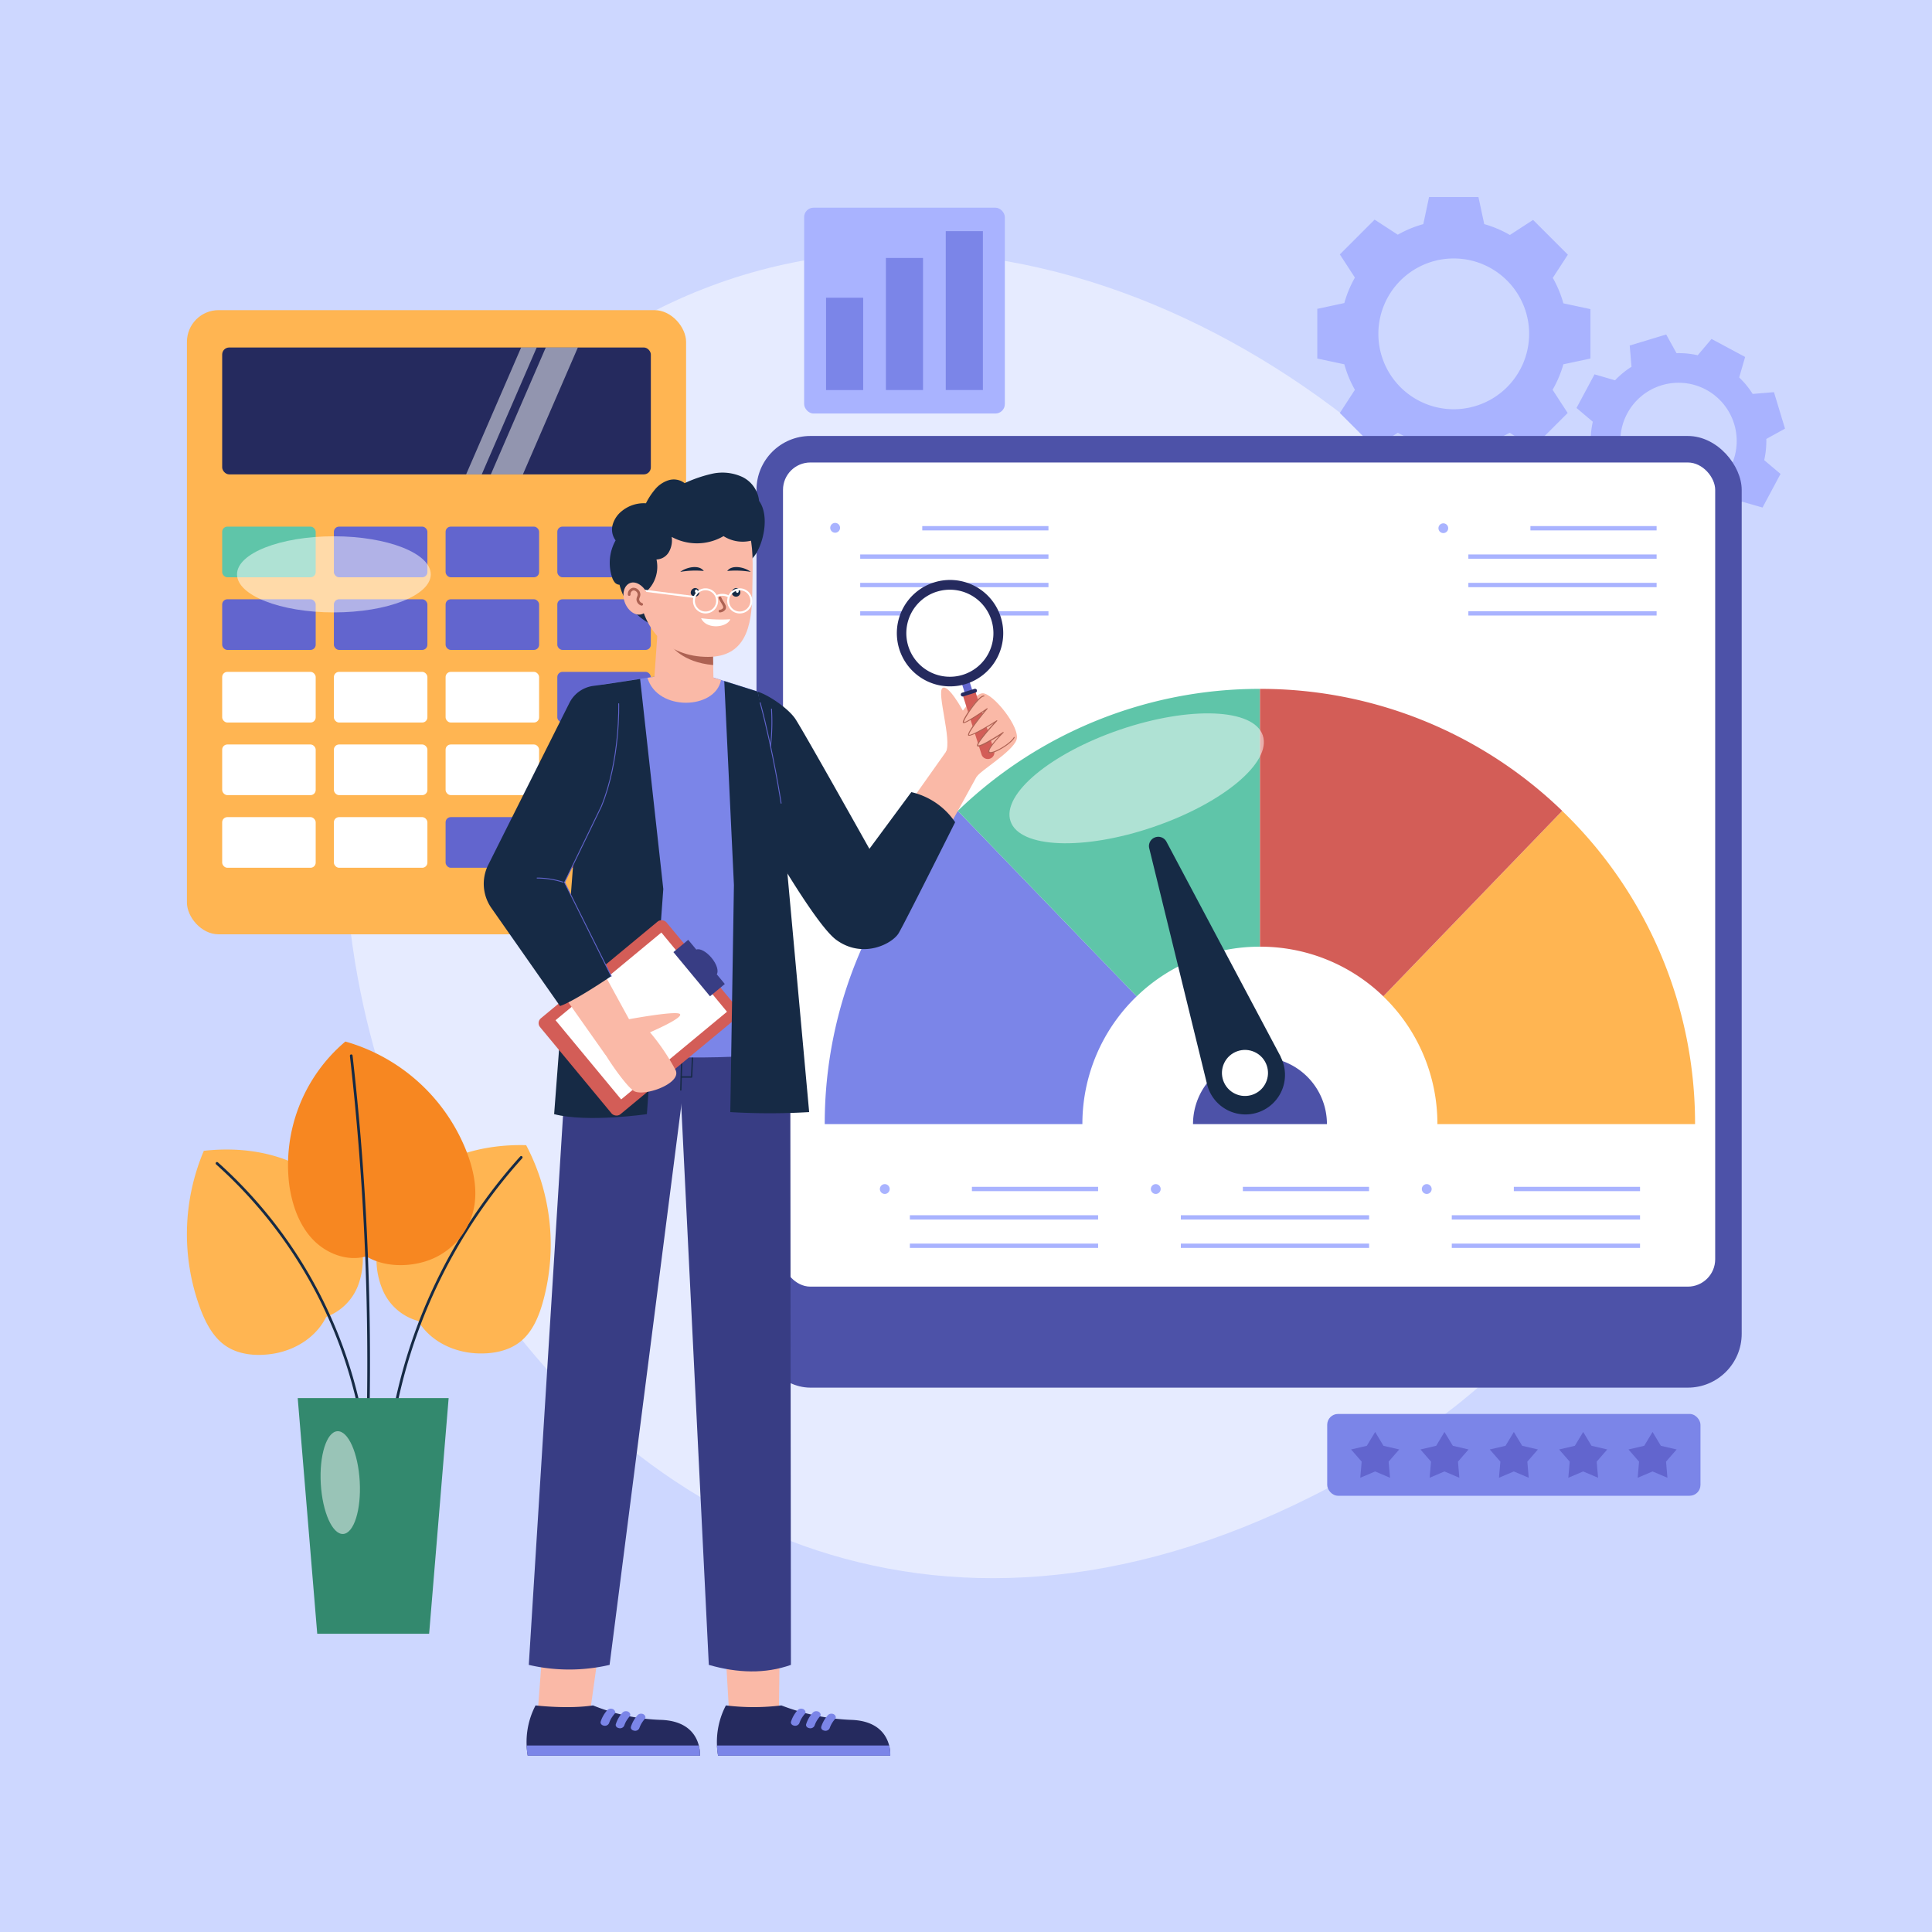 <svg xmlns="http://www.w3.org/2000/svg" viewBox="0 0 500 500">
  <g style="isolation: isolate">
    <g id="a6251826-96b0-493d-af78-d910948c4f67" data-name="BACKGROUND">
      <rect width="500" height="500" style="fill: #cdd7ff"/>
    </g>
    <g id="a8fd61dc-243a-4425-8ec0-af26466fd9b5" data-name="OBJECTS">
      <path d="M135.91,103.78C16,212.54,142.67,486.31,339.66,387.18,575.57,268.46,297.93-43.16,135.91,103.78Z" style="fill: #e6ebff"/>
      <g>
        <g>
          <path d="M404.6,94.28l7-1.49V80l-7-1.5a29.19,29.19,0,0,0-2.74-6.59l3.9-6-9-9-6,3.9A29.38,29.38,0,0,0,384.12,58l-1.5-7H369.84l-1.49,7a29.27,29.27,0,0,0-6.6,2.74l-6-3.9-9,9,3.9,6a29.19,29.19,0,0,0-2.74,6.59l-7,1.5V92.79l7,1.49a29.27,29.27,0,0,0,2.74,6.6l-3.9,6,9,9,6-3.89a29.27,29.27,0,0,0,6.6,2.74l1.49,7h12.78l1.5-7a29.38,29.38,0,0,0,6.59-2.74l6,3.89,9-9-3.9-6A29.27,29.27,0,0,0,404.6,94.28Zm-28.37,11.63A19.51,19.51,0,1,1,395.74,86.4,19.52,19.52,0,0,1,376.23,105.91Z" style="fill: #a9b3ff"/>
          <path d="M457.12,113.6l4.84-2.67-2.86-9.44-5.51.46a22.12,22.12,0,0,0-3.49-4.26l1.54-5.31-8.7-4.66-3.57,4.22a22.2,22.2,0,0,0-5.49-.54l-2.67-4.84-9.44,2.86.46,5.5a22.55,22.55,0,0,0-4.26,3.5l-5.31-1.54-4.66,8.7,4.22,3.57a22.16,22.16,0,0,0-.54,5.48l-4.84,2.67,2.86,9.45,5.5-.46a22.87,22.87,0,0,0,3.5,4.26l-1.54,5.31,8.7,4.66,3.57-4.22a22.69,22.69,0,0,0,5.49.54l2.66,4.84,9.45-2.86-.46-5.51a22.43,22.43,0,0,0,4.26-3.49l5.31,1.53,4.66-8.7-4.22-3.56A22.69,22.69,0,0,0,457.12,113.6Zm-9.44,7.63a15.06,15.06,0,1,1-6.17-20.39A15.08,15.08,0,0,1,447.68,121.23Z" style="fill: #a9b3ff"/>
        </g>
        <g>
          <rect x="208.11" y="53.75" width="51.94" height="53.27" rx="2.44" style="fill: #a9b3ff"/>
          <g>
            <rect x="213.78" y="77.05" width="9.61" height="23.9" style="fill: #7b85e8"/>
            <rect x="229.27" y="66.76" width="9.61" height="34.18" style="fill: #7b85e8"/>
            <rect x="244.76" y="59.82" width="9.61" height="41.12" style="fill: #7b85e8"/>
          </g>
        </g>
        <g>
          <rect x="343.48" y="365.93" width="96.6" height="21.17" rx="2.8" style="fill: #7b85e8"/>
          <g>
            <polygon points="358.04 374.17 355.89 370.59 353.73 374.17 349.66 375.12 352.4 378.27 352.04 382.44 355.89 380.81 359.74 382.44 359.37 378.27 362.12 375.12 358.04 374.17" style="fill: #6265ce"/>
            <polygon points="375.99 374.17 373.83 370.59 371.68 374.17 367.61 375.12 370.35 378.27 369.99 382.44 373.83 380.81 377.68 382.44 377.32 378.27 380.06 375.12 375.99 374.17" style="fill: #6265ce"/>
            <polygon points="393.94 374.17 391.78 370.59 389.63 374.17 385.55 375.12 388.3 378.27 387.93 382.44 391.78 380.81 395.63 382.44 395.27 378.27 398.01 375.12 393.94 374.17" style="fill: #6265ce"/>
            <polygon points="411.88 374.17 409.73 370.59 407.57 374.17 403.5 375.12 406.24 378.27 405.88 382.44 409.73 380.81 413.58 382.44 413.22 378.27 415.96 375.12 411.88 374.17" style="fill: #6265ce"/>
            <polygon points="433.91 375.12 429.83 374.17 427.68 370.59 425.52 374.17 421.45 375.12 424.19 378.27 423.83 382.44 427.68 380.81 431.53 382.44 431.17 378.27 433.91 375.12" style="fill: #6265ce"/>
          </g>
        </g>
      </g>
      <g>
        <g>
          <g>
            <rect x="195.78" y="112.83" width="254.97" height="246.29" rx="13.95" style="fill: #4d52a8"/>
            <rect x="202.64" y="119.69" width="241.25" height="213.29" rx="7.09" style="fill: #fff"/>
          </g>
          <g>
            <path d="M326.08,273.59a17.33,17.33,0,0,0-17.33,17.33h34.66A17.33,17.33,0,0,0,326.08,273.59Z" style="fill: #4d52a8"/>
            <g>
              <path d="M404.29,209.86l-46.3,48A45.8,45.8,0,0,1,372,290.92h66.68A112.3,112.3,0,0,0,404.29,209.86Z" style="fill: #ffb552"/>
              <path d="M213.44,290.92h66.68a45.8,45.8,0,0,1,14.05-33.07l-46.3-48A112.34,112.34,0,0,0,213.44,290.92Z" style="fill: #7b85e8"/>
              <path d="M326.08,245V178.28h0a112.27,112.27,0,0,0-78.21,31.58l46.3,48A45.8,45.8,0,0,1,326.08,245Z" style="fill: #5fc5a9"/>
              <path d="M326.08,178.28V245A45.78,45.78,0,0,1,358,257.85l46.3-48A112.27,112.27,0,0,0,326.08,178.28Z" style="fill: #d35d57"/>
              <path d="M326.8,190.3c2.38,7-10.31,17.58-28.34,23.73s-34.55,5.48-36.93-1.48,10.32-17.58,28.34-23.72S324.43,183.34,326.8,190.3Z" style="fill: #fff;opacity: 0.5;mix-blend-mode: soft-light"/>
            </g>
            <g>
              <path d="M331.46,273.5l-29.58-55.66a2.39,2.39,0,0,0-3-1.11h0a2.39,2.39,0,0,0-1.46,2.8l15,61.21a10.23,10.23,0,1,0,19-7.24Z" style="fill: #162a45"/>
              <circle cx="322.2" cy="277.69" r="5.96" transform="translate(-67.42 448.33) rotate(-64.41)" style="fill: #fff"/>
            </g>
          </g>
          <g>
            <path d="M217.4,136.71a1.27,1.27,0,0,1-2.53,0,1.27,1.27,0,1,1,2.53,0Z" style="fill: #a9b3ff"/>
            <rect x="238.68" y="136.15" width="32.66" height="1.12" style="fill: #a9b3ff"/>
            <rect x="222.62" y="143.49" width="48.72" height="1.12" style="fill: #a9b3ff"/>
            <rect x="222.62" y="150.84" width="48.72" height="1.12" style="fill: #a9b3ff"/>
            <rect x="222.62" y="158.18" width="48.72" height="1.12" style="fill: #a9b3ff"/>
          </g>
          <g>
            <path d="M374.79,136.71a1.26,1.26,0,1,1-1.26-1.27A1.25,1.25,0,0,1,374.79,136.71Z" style="fill: #a9b3ff"/>
            <rect x="396.07" y="136.15" width="32.66" height="1.12" style="fill: #a9b3ff"/>
            <rect x="380.01" y="143.49" width="48.72" height="1.12" style="fill: #a9b3ff"/>
            <rect x="380.01" y="150.84" width="48.72" height="1.12" style="fill: #a9b3ff"/>
            <rect x="380.01" y="158.18" width="48.72" height="1.12" style="fill: #a9b3ff"/>
          </g>
          <g>
            <path d="M230.25,307.72a1.27,1.27,0,1,1-1.26-1.27A1.27,1.27,0,0,1,230.25,307.72Z" style="fill: #a9b3ff"/>
            <rect x="251.53" y="307.15" width="32.66" height="1.12" style="fill: #a9b3ff"/>
            <rect x="235.47" y="314.5" width="48.72" height="1.12" style="fill: #a9b3ff"/>
            <rect x="235.47" y="321.84" width="48.72" height="1.12" style="fill: #a9b3ff"/>
          </g>
          <g>
            <path d="M300.38,307.72a1.27,1.27,0,1,1-1.27-1.27A1.27,1.27,0,0,1,300.38,307.72Z" style="fill: #a9b3ff"/>
            <rect x="321.65" y="307.15" width="32.66" height="1.12" style="fill: #a9b3ff"/>
            <rect x="305.6" y="314.5" width="48.72" height="1.12" style="fill: #a9b3ff"/>
            <rect x="305.6" y="321.84" width="48.72" height="1.12" style="fill: #a9b3ff"/>
          </g>
          <g>
            <path d="M370.51,307.72a1.27,1.27,0,1,1-1.27-1.27A1.27,1.27,0,0,1,370.51,307.72Z" style="fill: #a9b3ff"/>
            <rect x="391.78" y="307.15" width="32.66" height="1.12" style="fill: #a9b3ff"/>
            <rect x="375.72" y="314.5" width="48.72" height="1.12" style="fill: #a9b3ff"/>
            <rect x="375.72" y="321.84" width="48.72" height="1.12" style="fill: #a9b3ff"/>
          </g>
        </g>
        <g>
          <g>
            <rect x="48.38" y="80.26" width="129.18" height="161.54" rx="8.21" style="fill: #ffb552"/>
            <rect x="57.5" y="89.93" width="110.94" height="32.84" rx="1.82" style="fill: #252a5e"/>
            <g>
              <rect x="57.5" y="136.29" width="24.2" height="13.11" rx="1.34" style="fill: #5fc5a9"/>
              <rect x="86.41" y="136.29" width="24.2" height="13.11" rx="1.34" style="fill: #6265ce"/>
              <rect x="115.32" y="136.29" width="24.2" height="13.11" rx="1.34" style="fill: #6265ce"/>
              <rect x="144.23" y="136.29" width="24.2" height="13.11" rx="1.34" style="fill: #6265ce"/>
            </g>
            <g>
              <rect x="57.5" y="155.09" width="24.2" height="13.11" rx="1.34" style="fill: #6265ce"/>
              <rect x="86.41" y="155.09" width="24.2" height="13.11" rx="1.34" style="fill: #6265ce"/>
              <rect x="115.32" y="155.09" width="24.2" height="13.11" rx="1.34" style="fill: #6265ce"/>
              <rect x="144.23" y="155.09" width="24.2" height="13.11" rx="1.34" style="fill: #6265ce"/>
            </g>
            <g>
              <rect x="57.5" y="173.88" width="24.2" height="13.11" rx="1.34" style="fill: #fff"/>
              <rect x="86.41" y="173.88" width="24.2" height="13.11" rx="1.34" style="fill: #fff"/>
              <rect x="115.32" y="173.88" width="24.2" height="13.11" rx="1.34" style="fill: #fff"/>
              <rect x="144.23" y="173.88" width="24.2" height="13.11" rx="1.34" style="fill: #6265ce"/>
            </g>
            <g>
              <rect x="57.5" y="192.67" width="24.2" height="13.11" rx="1.34" style="fill: #fff"/>
              <rect x="86.41" y="192.67" width="24.2" height="13.11" rx="1.34" style="fill: #fff"/>
              <rect x="115.32" y="192.67" width="24.2" height="13.11" rx="1.34" style="fill: #fff"/>
            </g>
            <g>
              <rect x="57.5" y="211.47" width="24.2" height="13.11" rx="1.34" style="fill: #fff"/>
              <rect x="86.41" y="211.47" width="24.2" height="13.11" rx="1.34" style="fill: #fff"/>
              <rect x="115.32" y="211.47" width="24.2" height="13.11" rx="1.34" style="fill: #6265ce"/>
              <path d="M167.09,192.67H145.58a1.35,1.35,0,0,0-1.35,1.35v29.21a1.36,1.36,0,0,0,1.35,1.35h21.51a1.35,1.35,0,0,0,1.35-1.35V194A1.34,1.34,0,0,0,167.09,192.67Z" style="fill: #d35d57"/>
            </g>
          </g>
          <ellipse cx="86.41" cy="148.64" rx="25.07" ry="9.85" style="fill: #fff;opacity: 0.5;mix-blend-mode: soft-light"/>
          <g style="opacity: 0.5;mix-blend-mode: soft-light">
            <polygon points="120.63 122.78 124.67 122.78 138.9 89.93 134.87 89.93 120.63 122.78" style="fill: #fff"/>
            <polygon points="141.25 89.93 127.02 122.78 135.32 122.78 149.55 89.93 141.25 89.93" style="fill: #fff"/>
          </g>
        </g>
      </g>
      <g>
        <g>
          <path d="M52.75,297.83c8.45-.95,17.26.05,24.83,3.92s13.75,10.79,15.7,19.07a19.87,19.87,0,0,1-.59,11.8,13.93,13.93,0,0,1-8.26,8.18c-2.66,5.38-8.18,8.74-14.11,9.6-4,.58-8.38.23-11.77-2s-5.4-6.18-6.81-10A55.34,55.34,0,0,1,52.75,297.83Z" style="fill: #ffb552"/>
          <path d="M56.16,301.08A118.65,118.65,0,0,1,94.33,371.7" style="fill: none;stroke: #162a45;stroke-linecap: round;stroke-linejoin: round;stroke-width: 0.697px"/>
        </g>
        <g>
          <path d="M136.17,296.37c-8.49-.23-17.19,1.51-24.41,6S99,314.28,97.71,322.69a20,20,0,0,0,1.58,11.71,13.94,13.94,0,0,0,8.92,7.46c3.1,5.13,8.89,8,14.87,8.37,4.07.24,8.37-.47,11.56-3s4.86-6.6,5.94-10.57A55.3,55.3,0,0,0,136.17,296.37Z" style="fill: #ffb552"/>
          <path d="M134.89,299.53a137.44,137.44,0,0,0-33.53,69.83" style="fill: none;stroke: #162a45;stroke-linecap: round;stroke-linejoin: round;stroke-width: 0.697px"/>
        </g>
        <g>
          <path d="M94.8,325.14c-4.93,1.42-10.43-.72-13.93-4.46s-5.26-8.85-6-13.94a41.84,41.84,0,0,1,14.51-37.19,47.71,47.71,0,0,1,31.38,28.51c1.83,4.71,2.89,9.88,1.84,14.82a18.37,18.37,0,0,1-10.54,12.83C106.83,328,99.7,328.15,94.8,325.14Z" style="fill: #f78721"/>
          <path d="M90.9,273.23A701.05,701.05,0,0,1,95.28,366" style="fill: none;stroke: #162a45;stroke-linecap: round;stroke-linejoin: round;stroke-width: 0.697px"/>
        </g>
        <g>
          <polygon points="111.06 422.81 82.1 422.81 77.05 361.82 116.11 361.82 111.06 422.81" style="fill: #33896e"/>
          <path d="M93.1,383.39c.41,7.35-1.51,13.44-4.29,13.6s-5.37-5.68-5.79-13,1.5-13.43,4.29-13.59S92.68,376,93.1,383.39Z" style="fill: #fff;opacity: 0.5;mix-blend-mode: soft-light"/>
        </g>
      </g>
      <g>
        <g>
          <g>
            <path d="M203.58,283.7l-2,159a6.46,6.46,0,0,1-12.91.3l-9.21-158.72a12.07,12.07,0,0,1,24.1-1.4C203.58,283.13,203.58,283.43,203.58,283.7Z" style="fill: #fab9a7"/>
            <g>
              <path d="M185.84,454.37H230.4a9,9,0,0,0-.29-2.64c-.67-2.63-2.84-6.33-9.63-6.62a56.5,56.5,0,0,1-18.26-3.75,58.51,58.51,0,0,1-14.36,0A20.43,20.43,0,0,0,185.84,454.37Z" style="fill: #252a5e"/>
              <path d="M212.55,446.84a8.15,8.15,0,0,1,1.66-2.9,1.24,1.24,0,0,1,.67-.41,1.48,1.48,0,0,1,.86.09c.47.25.76.81.4,1.22a7.59,7.59,0,0,0-1,1.43,7.13,7.13,0,0,0-.43,1,1.19,1.19,0,0,1-1.37.62C212.75,447.78,212.4,447.32,212.55,446.84Z" style="fill: #7b85e8"/>
              <path d="M208.64,446.19a8,8,0,0,1,1.66-2.9,1.25,1.25,0,0,1,.66-.41,1.48,1.48,0,0,1,.86.09c.47.25.76.81.4,1.22a8.08,8.08,0,0,0-1,1.43,7.07,7.07,0,0,0-.42,1,1.2,1.2,0,0,1-1.38.62C208.83,447.13,208.48,446.67,208.64,446.19Z" style="fill: #7b85e8"/>
              <path d="M204.72,445.54a8.15,8.15,0,0,1,1.66-2.9,1.24,1.24,0,0,1,.67-.41,1.45,1.45,0,0,1,.85.09c.48.25.76.81.4,1.22a8,8,0,0,0-1,1.43,6.7,6.7,0,0,0-.43,1,1.19,1.19,0,0,1-1.37.62C204.91,446.48,204.57,446,204.72,445.54Z" style="fill: #7b85e8"/>
              <path d="M230.4,454.37H185.84a15.91,15.91,0,0,1-.29-2.64h44.56A9,9,0,0,1,230.4,454.37Z" style="fill: #7b85e8"/>
            </g>
          </g>
          <g>
            <path d="M174.74,285.24l-22.09,158.3a6.75,6.75,0,0,1-13.41-1.44l12.17-159.38a11.74,11.74,0,1,1,23.41,1.79C174.8,284.74,174.77,285,174.74,285.24Z" style="fill: #fab9a7"/>
            <g>
              <path d="M136.58,454.37h44.57a9.22,9.22,0,0,0-.3-2.64c-.67-2.63-2.84-6.33-9.63-6.62a51.17,51.17,0,0,1-17.75-3.75c-6.58,1-14.87,0-14.87,0A20.43,20.43,0,0,0,136.58,454.37Z" style="fill: #252a5e"/>
              <path d="M163.3,446.84a8,8,0,0,1,1.66-2.9,1.25,1.25,0,0,1,.66-.41,1.48,1.48,0,0,1,.86.09c.47.25.76.81.4,1.22a8.08,8.08,0,0,0-1,1.43,8.45,8.45,0,0,0-.43,1,1.18,1.18,0,0,1-1.37.62C163.49,447.78,163.14,447.32,163.3,446.84Z" style="fill: #7b85e8"/>
              <path d="M159.38,446.19a8.15,8.15,0,0,1,1.66-2.9,1.24,1.24,0,0,1,.67-.41,1.45,1.45,0,0,1,.85.09c.47.25.76.81.4,1.22a8.63,8.63,0,0,0-1,1.43,8.38,8.38,0,0,0-.42,1,1.19,1.19,0,0,1-1.37.62C159.57,447.13,159.23,446.67,159.38,446.19Z" style="fill: #7b85e8"/>
              <path d="M155.46,445.54a8.15,8.15,0,0,1,1.66-2.9,1.28,1.28,0,0,1,.67-.41,1.48,1.48,0,0,1,.86.09c.47.25.76.81.4,1.22a8.08,8.08,0,0,0-1,1.43,6.7,6.7,0,0,0-.43,1,1.18,1.18,0,0,1-1.37.62C155.66,446.48,155.31,446,155.46,445.54Z" style="fill: #7b85e8"/>
              <path d="M181.15,454.37H136.58a15.91,15.91,0,0,1-.29-2.64h44.56A9.22,9.22,0,0,1,181.15,454.37Z" style="fill: #7b85e8"/>
            </g>
          </g>
          <g>
            <g>
              <path d="M204.52,266.17l.17,164.7c-6.66,2.36-13.79,2.14-21.25,0l-8.25-167.44Z" style="fill: #383d84"/>
              <path d="M147.16,265.49,136.85,430.87a46.13,46.13,0,0,0,20.91,0l21.79-170Z" style="fill: #383d84"/>
            </g>
            <g>
              <path d="M176.18,282.25h0a.16.16,0,0,1-.16-.18l.63-20.67a.18.18,0,1,1,.35,0l-.64,20.68A.17.17,0,0,1,176.18,282.25Z" style="fill: #162a45"/>
              <path d="M179,278.9h-2.67a.18.18,0,0,1-.17-.18.18.18,0,0,1,.17-.17h2.5l.6-14a.18.18,0,0,1,.17-.17h0a.18.18,0,0,1,.16.18l-.6,14.15A.17.17,0,0,1,179,278.9Z" style="fill: #162a45"/>
              <path d="M149.66,277.5c-.29,0-.59,0-.89-.05a.18.18,0,0,1-.15-.2.17.17,0,0,1,.19-.15,5.91,5.91,0,0,0,4.62-1.32c4.3-3.51,5-12.67,5-12.76a.17.17,0,0,1,.18-.16.17.17,0,0,1,.16.19c0,.38-.74,9.39-5.16,13A6.11,6.11,0,0,1,149.66,277.5Z" style="fill: #162a45"/>
              <path d="M203.57,278a.19.19,0,0,1-.12,0s-4.77-4.25-3.86-14.11a.17.17,0,0,1,.19-.16.17.17,0,0,1,.15.19c-.88,9.67,3.71,13.78,3.75,13.82a.17.17,0,0,1,0,.24A.16.16,0,0,1,203.57,278Z" style="fill: #162a45"/>
            </g>
          </g>
        </g>
        <g>
          <g>
            <path d="M254.29,179.42c-1.76,0-5.1,4.49-5.1,4.49s-3.79-7-5.29-5.83,2.45,13.38.93,16.5l7.91,6.48c.85-1.56,9.2-6.44,10.33-9.57S257,179.36,254.29,179.42Z" style="fill: #fab9a7"/>
            <path d="M218.23,232.09,245.92,193a4.93,4.93,0,0,1,8.35,5.23L231.2,240.21a7.66,7.66,0,1,1-13-8.12Z" style="fill: #fab9a7"/>
            <path d="M222.39,244.18a7.62,7.62,0,0,1-4.58-3.5L190.9,195a7.65,7.65,0,0,1,13.18-7.77L231,232.91a7.65,7.65,0,0,1-8.59,11.27Z" style="fill: #fab9a7"/>
            <g>
              <circle cx="245.86" cy="163.87" r="11.8" transform="translate(-2.49 323.94) rotate(-66.49)" style="fill: #fff;mix-blend-mode: soft-light"/>
              <rect x="249.45" y="176.49" width="2.06" height="3.88" transform="translate(-42.21 84.03) rotate(-17.59)" style="fill: #6265ce"/>
              <path d="M249.16,179.91l4.89,15.44a1.71,1.71,0,0,0,3.26-1l-4.9-15.44Z" style="fill: #d35d57"/>
              <path d="M252.49,179.23l-3.19,1a.51.51,0,0,1-.63-.33h0a.5.5,0,0,1,.33-.62l3.19-1a.49.49,0,0,1,.62.32h0A.5.5,0,0,1,252.49,179.23Z" style="fill: #252a5e"/>
              <path d="M250,177a13.77,13.77,0,1,1,9-17.29A13.79,13.79,0,0,1,250,177Zm-7.57-23.87a11.27,11.27,0,1,0,14.14,7.34A11.27,11.27,0,0,0,242.46,153.13Z" style="fill: #252a5e"/>
            </g>
            <path d="M254.54,180.1c-1.27-.23-5.65,6.34-5.32,6.84s6.12-3.55,6.12-3.55-5.33,6.32-4.74,6.87,7.26-3.7,7.26-3.7-5.35,5.75-4.89,6.44,6.59-3.37,6.59-3.37-4.25,4.22-3.67,5.07,5.69-2.09,6.51-3.75S258.37,180.78,254.54,180.1Z" style="fill: #fab9a7"/>
            <path d="M256,194.92a.34.34,0,0,1-.18-.15c-.48-.7,1.62-3.08,2.89-4.42-1.65,1.06-4.84,3-5.61,2.85a.29.29,0,0,1-.2-.13c-.42-.63,2.63-4.1,4.27-5.9-2,1.25-5.86,3.53-6.57,3.21l0,0c-.55-.51,2.34-4.17,4.13-6.33-1.6,1.09-4.77,3.2-5.38,3.08a.22.22,0,0,1-.15-.09c-.2-.31.57-1.62,1.25-2.66,1.11-1.7,3.25-4.54,4.19-4.37a.12.12,0,1,1,0,.24c-.14,0-.58.05-1.66,1.25-1.71,1.89-3.58,4.94-3.53,5.39.43.07,3.33-1.74,5.93-3.57a.12.12,0,0,1,.17,0,.12.12,0,0,1,0,.16c-2.48,2.94-5,6.33-4.74,6.69l0,0c.45.2,4-1.75,7.09-3.73a.12.12,0,0,1,.16,0,.14.14,0,0,1,0,.17c-2.55,2.72-5.13,5.9-4.88,6.28l0,0c.67.14,4.18-2,6.37-3.42a.12.12,0,0,1,.17,0,.12.12,0,0,1,0,.16c-1.62,1.6-4,4.35-3.65,4.91.06.1.24.11.38.1,1.39-.1,5.22-2.45,5.91-3.84a.12.12,0,0,1,.16-.06h0a.13.13,0,0,1,.05.17c-.73,1.48-4.63,3.87-6.12,4A.89.89,0,0,1,256,194.92Zm-6.64-8Z" style="fill: #ad6253"/>
            <path d="M196.1,179c3.09,1,7.88,4.38,9.66,6.94S225,219.68,225,219.68L235.85,205a18.76,18.76,0,0,1,11.34,7.79s-13,26-14.62,28.72-9.25,6.76-16.15,1.72S189.84,202,189.84,202l-2.4-14.53Z" style="fill: #162a45"/>
          </g>
          <path d="M201.24,207.22,205.33,272c-15.25,2.43-36.62,2.08-58.89-.18l3-71.21,6.58-23.48,23.07-3.51,17,5.32Z" style="fill: #7b85e8"/>
          <path d="M165.66,175.71l6,54.37-4.25,58.26s-15.39,2.24-24,0l8.35-109.59,4.31-1.58Z" style="fill: #162a45"/>
          <g>
            <g>
              <path d="M170.47,159.24l-1.12,16.12s9.2,4.59,15.3,1l-.22-12.24Z" style="fill: #fab9a7"/>
              <path d="M184.57,172.11c-8.09-.69-10.93-5.1-10.93-5.1l10.86.76Z" style="fill: #ad6253"/>
              <path d="M167.56,175.42l11.57-1.76,7.46,2.34C185.12,183.67,170.16,184.18,167.56,175.42Z" style="fill: #fab9a7"/>
            </g>
            <g>
              <path d="M169.72,162.14a15.88,15.88,0,0,1-9.39-10.81,1.69,1.69,0,0,1-1.27-.65,4,4,0,0,1-.67-1.32,11.88,11.88,0,0,1,.93-9.51,4.7,4.7,0,0,1-.75-4.1,6.91,6.91,0,0,1,2.38-3.5,9,9,0,0,1,6.22-2,17.79,17.79,0,0,1,2.25-3.47,7.52,7.52,0,0,1,3.59-2.49,4.61,4.61,0,0,1,4.17.75,35.22,35.22,0,0,1,7.27-2.47,12.31,12.31,0,0,1,7.65.86,7.77,7.77,0,0,1,4.35,6.2c3,4.16.84,12.24-1.69,14.82-3.91,4-3.6,9.35-8.46,12S175.07,160.84,169.72,162.14Z" style="fill: #162a45"/>
              <path d="M186.8,132.36c-15.06-1.87-23,5.38-21.69,19.44,1,11.2,7.51,18.17,18.1,18.2,9.75,0,11.34-7.92,11.47-16.27C194.86,141.82,195.74,133.47,186.8,132.36Z" style="fill: #fab9a7"/>
              <path d="M195,139.75a9.22,9.22,0,0,1-7.75-1,13.66,13.66,0,0,1-13.42.2,6.08,6.08,0,0,1-.68,3.84,3.85,3.85,0,0,1-3.25,2,8.75,8.75,0,0,1-.68,5.72,8.89,8.89,0,0,1-4.09,4.06c-.87-3.41-1.88-6.84-1.86-10.36a14.55,14.55,0,0,1,3.39-9.74,14.26,14.26,0,0,1,7.56-4,35.91,35.91,0,0,1,8.67-.54,25.09,25.09,0,0,1,6.11.72,9.54,9.54,0,0,1,5.12,3.24A6.24,6.24,0,0,1,195,139.75Z" style="fill: #162a45"/>
              <g>
                <path d="M194.3,148a23,23,0,0,0-6.09-.23C189.48,146,192.84,146.85,194.3,148Z" style="fill: #162a45"/>
                <path d="M176.05,148a23,23,0,0,1,6.09-.23C180.87,146,177.51,146.85,176.05,148Z" style="fill: #162a45"/>
                <g>
                  <path d="M189.39,153.53a1.12,1.12,0,1,0,1.09-1.35A1.24,1.24,0,0,0,189.39,153.53Z" style="fill: #162a45"/>
                  <path d="M190.48,153a.4.4,0,0,0,.35.43.39.39,0,0,0,.34-.43.4.4,0,0,0-.34-.44A.41.41,0,0,0,190.48,153Z" style="fill: #fff"/>
                </g>
                <g>
                  <path d="M178.77,153.53a1.12,1.12,0,1,0,1.1-1.35A1.24,1.24,0,0,0,178.77,153.53Z" style="fill: #162a45"/>
                  <path d="M179.87,153a.35.35,0,1,0,.68,0,.35.35,0,1,0-.68,0Z" style="fill: #fff"/>
                </g>
                <path d="M186.33,158.51a.35.35,0,0,1-.34-.28.36.36,0,0,1,.28-.41,1.19,1.19,0,0,0,.84-.43.61.61,0,0,0,0-.51,7.81,7.81,0,0,0-.51-.94,8,8,0,0,1-.58-1.09.35.35,0,0,1,.2-.45.36.36,0,0,1,.45.21,7.12,7.12,0,0,0,.53,1,8,8,0,0,1,.56,1,1.29,1.29,0,0,1,0,1.1,1.81,1.81,0,0,1-1.32.77Z" style="fill: #ad6253"/>
                <path d="M189,160.26a38.73,38.73,0,0,1-7.55-.27C182.78,163,188.15,162.46,189,160.26Z" style="fill: #fff"/>
              </g>
              <g>
                <path d="M194.45,155.51a3,3,0,1,1-3-3A3,3,0,0,1,194.45,155.51Z" style="fill: none;stroke: #fff;stroke-miterlimit: 10;stroke-width: 0.5px"/>
                <path d="M185.59,155.51a3,3,0,1,1-3-3A3,3,0,0,1,185.59,155.51Z" style="fill: none;stroke: #fff;stroke-miterlimit: 10;stroke-width: 0.5px"/>
                <line x1="166.12" y1="152.79" x2="179.77" y2="154.51" style="fill: none;stroke: #fff;stroke-miterlimit: 10;stroke-width: 0.5px"/>
                <path d="M185.39,154.32a3.35,3.35,0,0,1,3.29.11" style="fill: none;stroke: #fff;stroke-miterlimit: 10;stroke-width: 0.5px"/>
              </g>
              <g>
                <path d="M167.61,153.89c.89,2.21.25,4.33-1.34,5s-3.62-.62-4.51-2.82-.32-4.52,1.27-5.17S166.72,151.68,167.61,153.89Z" style="fill: #fab9a7"/>
                <path d="M166.07,156.73a.2.2,0,0,1-.11,0,1.79,1.79,0,0,1-1.24-1.52,2,2,0,0,1,.18-.82,1.68,1.68,0,0,0,.13-.46,1,1,0,0,0-.29-.76,1.06,1.06,0,0,0-.87-.36,1,1,0,0,0-.69,1,.35.35,0,1,1-.69,0,1.64,1.64,0,0,1,1.27-1.69,1.76,1.76,0,0,1,1.48.57,1.72,1.72,0,0,1,.48,1.29,2.13,2.13,0,0,1-.17.66,1.22,1.22,0,0,0-.13.54,1.1,1.1,0,0,0,.77.9.35.35,0,0,1,.21.44A.36.36,0,0,1,166.07,156.73Z" style="fill: #ad6253"/>
              </g>
            </g>
          </g>
          <g>
            <rect x="144.13" y="247.31" width="42.48" height="32.25" rx="1.6" transform="translate(-130.03 166.07) rotate(-39.64)" style="fill: #d35d57"/>
            <rect x="152.65" y="245.15" width="26.62" height="35.57" transform="translate(262.56 -32.61) rotate(50.36)" style="fill: #fff"/>
            <path d="M185.5,252.15c.54-.84,0-2.65-1.36-4.27s-3-2.51-3.94-2.13l-2.09-2.52-3.83,3.18,9.47,11.43,3.83-3.18Z" style="fill: #383d84"/>
          </g>
          <g>
            <path d="M141.79,225.41l23,42a4.94,4.94,0,0,1-8.36,5.22l-27.61-39.11a7.66,7.66,0,0,1,12.52-8.83A8.09,8.09,0,0,1,141.79,225.41Z" style="fill: #fab9a7"/>
            <path d="M128.85,233.59a7.65,7.65,0,0,1-.76-8.14l20.07-39.4A7.65,7.65,0,0,1,161.79,193l-20.07,39.4a7.64,7.64,0,0,1-12.87,1.2Z" style="fill: #fab9a7"/>
            <path d="M161,264.1s13.88-2.66,14.95-1.68-7.73,4.74-7.73,4.74a55.87,55.87,0,0,1,6.6,9.74c1.79,3.5-8.32,7.08-10.84,5.41-2-1.36-6.28-7.59-7.33-9.48C152.54,265.36,161,264.1,161,264.1Z" style="fill: #fab9a7"/>
          </g>
          <path d="M156.06,177.17l-2.52.34a8.13,8.13,0,0,0-6.19,4.43l-21,41.9a10.93,10.93,0,0,0,.82,11.15l17.76,25.37c3.72-1.24,13.26-7.73,13.26-7.73l-12.09-24.27,19.28-39.81Z" style="fill: #162a45"/>
          <path d="M187.44,176.26l2.5,52.78L189,287.81a174.78,174.78,0,0,0,20.41,0l-7.52-82.54L196.1,179Z" style="fill: #162a45"/>
          <g>
            <g>
              <path d="M158.2,252.63l-12.09-24.27,9.53-19.68c4.92-12,4.48-26.56,4.48-26.56" style="fill: none;stroke: #6265ce;stroke-linecap: round;stroke-linejoin: round;stroke-width: 0.227px"/>
              <path d="M145.75,228.31a22.35,22.35,0,0,0-6.74-1.07" style="fill: none;stroke: #6265ce;stroke-linecap: round;stroke-linejoin: round;stroke-width: 0.227px"/>
            </g>
            <g>
              <path d="M196.74,181.87c3.41,12.69,5.41,26,5.41,26" style="fill: none;stroke: #6265ce;stroke-linecap: round;stroke-linejoin: round;stroke-width: 0.227px"/>
              <path d="M199.66,183.5a53.92,53.92,0,0,1-.25,9.59" style="fill: none;stroke: #6265ce;stroke-linecap: round;stroke-linejoin: round;stroke-width: 0.227px"/>
            </g>
          </g>
        </g>
      </g>
    </g>
  </g>
</svg>
